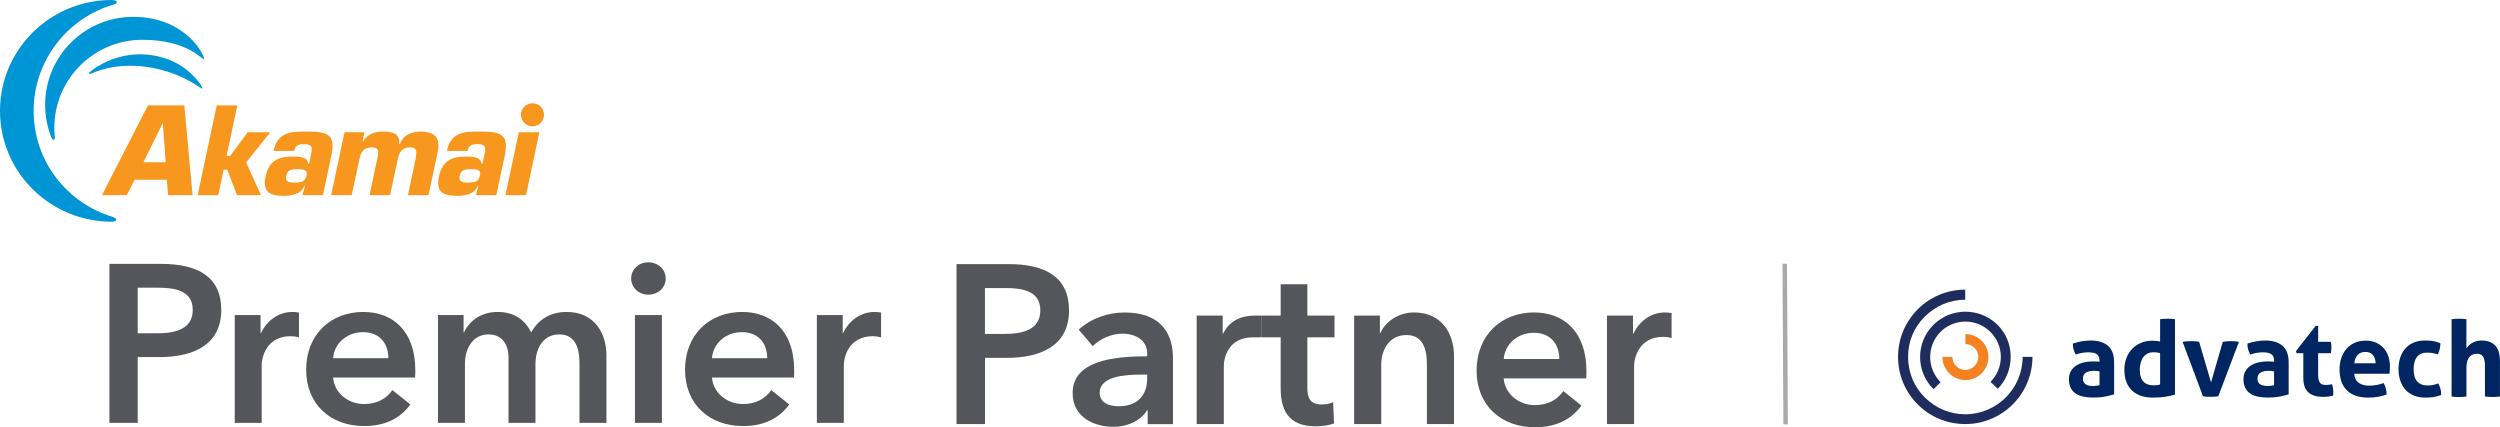 <?xml version="1.0" encoding="UTF-8"?> <svg xmlns="http://www.w3.org/2000/svg" id="Warstwa_2" data-name="Warstwa 2" viewBox="0 0 556.58 95.12"><defs><style> .cls-1 { fill: #f58220; } .cls-1, .cls-2 { fill-rule: evenodd; } .cls-3 { fill: none; stroke: #a7a9ac; stroke-miterlimit: 10; } .cls-4 { fill: #0096d6; } .cls-2 { fill: #1f2c5e; } .cls-5 { fill: #f8971d; } .cls-6 { fill: #002561; } .cls-7 { fill: #54565b; } </style></defs><g id="logo"><g><g><path class="cls-5" d="M121.12,25.56c0,1.42-1.15,2.57-2.57,2.57s-2.57-1.15-2.57-2.57,1.15-2.57,2.57-2.57,2.57,1.15,2.57,2.57"></path><path class="cls-5" d="M37.13,40.01l.3,3.43h5.44l-1.83-19.98h-8.1l-10.24,19.98h5.54l1.72-3.43h7.17ZM36.89,36.12h-4.96l4.27-8.66h.05l.64,8.66Z"></path><polygon class="cls-5" points="50.45 34.71 51.25 34.71 55.14 29.45 60.17 29.45 54.8 36.17 58.1 43.44 52.75 43.44 50.6 37.77 49.8 37.77 48.59 43.44 44.01 43.44 48.25 23.46 52.84 23.46 50.45 34.71"></polygon><g><path class="cls-5" d="M67.32,43.44h4.58l1.86-8.74c1.02-4.83-.83-5.41-5.51-5.41-3.27,0-6.44-.03-7.36,4.32h4.59c.26-1.26,1.04-1.52,2.18-1.52,1.99,0,1.91.83,1.62,2.13l-.46,2.22h-.21c-.17-1.6-2.18-1.58-3.48-1.58-3.31,0-5.28,1.04-6,4.4-.75,3.56.94,4.34,4.14,4.34,1.6,0,3.74-.32,4.5-2.24h.16l-.6,2.08ZM66.04,37.66c1.49,0,2.48.1,2.23,1.28-.31,1.46-.95,1.71-2.87,1.71-.7,0-2,0-1.68-1.52.27-1.28,1.19-1.47,2.31-1.47"></path><path class="cls-5" d="M81.14,29.45l-.42,1.97h.19c.91-1.65,2.72-2.13,4.29-2.13,1.97,0,3.92.34,3.65,2.75h.21c.67-1.99,2.71-2.75,4.47-2.75,3.23,0,4.59,1.33,3.91,4.59l-2.04,9.56h-4.58l1.72-8.1c.22-1.46.49-2.53-1.3-2.53s-2.38,1.19-2.7,2.69l-1.69,7.94h-4.58l1.8-8.47c.22-1.28.32-2.16-1.27-2.16-1.89,0-2.45,1.01-2.8,2.69l-1.7,7.94h-4.58l2.98-13.99h4.44Z"></path><path class="cls-5" d="M105.92,43.44h4.58l1.86-8.74c1.02-4.83-.82-5.41-5.5-5.41-3.28,0-6.45-.03-7.37,4.32h4.58c.26-1.26,1.04-1.52,2.18-1.52,2,0,1.9.83,1.64,2.13l-.48,2.22h-.21c-.17-1.6-2.17-1.58-3.47-1.58-3.3,0-5.28,1.04-6,4.4-.76,3.56.94,4.34,4.14,4.34,1.6,0,3.74-.32,4.5-2.24h.16l-.6,2.08ZM104.65,37.66c1.48,0,2.48.1,2.23,1.28-.31,1.46-.95,1.71-2.87,1.71-.69,0-2,0-1.67-1.52.27-1.28,1.19-1.47,2.31-1.47"></path></g><polygon class="cls-5" points="117.11 43.44 112.53 43.44 115.5 29.45 120.08 29.45 117.11 43.44"></polygon></g><path class="cls-4" d="M25.04,48.27c1.16.35,1.11,1.09-.16,1.09C11.14,49.36,0,38.31,0,24.68S11.14,0,24.87,0c1.27,0,1.55.69.49.99C15.03,3.99,7.49,13.46,7.49,24.68s7.39,20.49,17.55,23.59M12.2,30.46c-.07-.66-.1-1.33-.1-2.01,0-10.82,8.77-19.59,19.6-19.59,10.23,0,13.3,4.57,13.68,4.27.42-.33-3.71-9.38-15.73-9.38-10.82,0-19.6,8.77-19.6,19.59,0,2.5.47,4.89,1.32,7.09.36.92.91.93.82.04M20.41,16.34c5.09-2.22,11.49-2.29,17.78-.09,4.22,1.47,6.67,3.58,6.87,3.49.33-.14-2.46-4.56-7.49-6.47-6.1-2.31-12.67-1.1-17.45,2.65-.53.41-.33.69.3.42"></path></g><line class="cls-3" x1="397.34" y1="58.71" x2="397.54" y2="94.49"></line><g><path class="cls-7" d="M24.36,58.75h11.55c8.1,0,13.35,2.85,13.35,10.25,0,7.8-6.25,10.5-13.75,10.5h-4.85v14.65h-6.3v-35.4ZM35.06,74.2c4.1,0,7.85-1,7.85-5.2s-3.75-4.95-7.65-4.95h-4.6v10.15h4.4Z"></path><path class="cls-7" d="M52.26,70.15h5.75v4h.1c1.3-2.75,3.85-4.7,7-4.7.45,0,1.05.05,1.45.15v5.5c-.8-.2-1.3-.25-1.85-.25-5.4,0-6.45,4.7-6.45,6.45v12.85h-6v-24Z"></path><path class="cls-7" d="M92.41,84.05h-18.25c.25,3.4,3.35,5.9,6.85,5.9,3,0,5-1.2,6.35-3.1l4,3.2c-2.35,3.2-5.75,4.8-10.3,4.8-7.4,0-12.9-4.75-12.9-12.55s5.45-12.85,12.7-12.85c6.7,0,11.6,4.35,11.6,13,0,.55,0,1.05-.05,1.6ZM86.46,79.75c0-3.1-1.75-5.8-5.65-5.8-3.55,0-6.4,2.45-6.65,5.8h12.3Z"></path><path class="cls-7" d="M135.01,79.15v15h-6v-13.3c0-2.85-.65-6.4-4.5-6.4s-5.3,3.5-5.3,6.6v13.1h-6v-14.5c0-2.95-1.4-5.2-4.45-5.2-3.6,0-5.25,3.3-5.25,6.5v13.2h-6v-24h5.7v3.85h.1c1.05-2.35,3.6-4.55,7.45-4.55s6.15,1.85,7.5,4.55c1.6-2.9,4.3-4.55,7.9-4.55,6.25,0,8.85,4.8,8.85,9.7Z"></path><path class="cls-7" d="M144.31,58.4c2.2,0,3.9,1.55,3.9,3.6s-1.7,3.6-3.9,3.6-3.8-1.7-3.8-3.6,1.6-3.6,3.8-3.6ZM141.36,70.15h6v24h-6v-24Z"></path><path class="cls-7" d="M176.76,84.05h-18.25c.25,3.4,3.35,5.9,6.85,5.9,3,0,5-1.2,6.35-3.1l4,3.2c-2.35,3.2-5.75,4.8-10.3,4.8-7.4,0-12.9-4.75-12.9-12.55s5.45-12.85,12.7-12.85c6.7,0,11.6,4.35,11.6,13,0,.55,0,1.05-.05,1.6ZM170.81,79.75c0-3.1-1.75-5.8-5.65-5.8-3.55,0-6.4,2.45-6.65,5.8h12.3Z"></path><path class="cls-7" d="M181.86,70.15h5.75v4h.1c1.3-2.75,3.85-4.7,7-4.7.45,0,1.05.05,1.45.15v5.5c-.8-.2-1.3-.25-1.85-.25-5.4,0-6.45,4.7-6.45,6.45v12.85h-6v-24Z"></path></g><g><path class="cls-7" d="M212.95,58.8h11.62c8.15,0,13.43,2.87,13.43,10.31,0,7.85-6.29,10.56-13.83,10.56h-4.88v14.74h-6.34v-35.62ZM223.71,74.34c4.12,0,7.9-1.01,7.9-5.23s-3.77-4.98-7.7-4.98h-4.63v10.21h4.43Z"></path><path class="cls-7" d="M255.5,91.35h-.15c-1.21,2.11-4.08,3.67-7.5,3.67-3.87,0-9.05-1.86-9.05-7.5,0-7.2,9.05-8.2,16.6-8.2v-.6c0-2.97-2.52-4.43-5.53-4.43-2.57,0-5.03,1.21-6.59,2.77l-3.12-3.67c2.72-2.52,6.54-3.82,10.21-3.82,8.65,0,10.77,5.33,10.77,10.16v14.69h-5.63v-3.07ZM255.4,83.4h-1.36c-3.82,0-9.21.45-9.21,4.02,0,2.31,2.16,3.02,4.23,3.02,4.12,0,6.34-2.37,6.34-6.19v-.86Z"></path><path class="cls-7" d="M266.42,70.27h5.79v4.02h.1c1.31-2.77,3.87-4.03,7.04-4.03.45,0,1.01,0,1.56,0v4.83c-1.05,0-1.48.01-2.04.01-5.43,0-6.41,4.62-6.41,6.38v12.93h-6.04v-24.15Z"></path><path class="cls-7" d="M280.9,75.1v-4.83h4.22v-6.99h5.94v6.99h6.04v4.83h-6.04v11.22c0,2.16.5,3.72,3.17,3.72.8,0,1.86-.15,2.57-.5l.2,4.73c-1.06.4-2.67.65-4.03.65-6.39,0-7.85-3.92-7.85-8.55v-11.27h-4.22Z"></path><path class="cls-7" d="M301.48,70.27h5.73v3.87h.1c1.06-2.41,3.92-4.58,7.5-4.58,6.29,0,8.9,4.83,8.9,9.76v15.09h-6.04v-13.38c0-2.87-.65-6.44-4.53-6.44s-5.63,3.32-5.63,6.54v13.28h-6.04v-24.15Z"></path><path class="cls-7" d="M353.13,84.25h-18.36c.25,3.42,3.37,5.94,6.89,5.94,3.02,0,5.03-1.21,6.39-3.12l4.03,3.22c-2.37,3.22-5.79,4.83-10.36,4.83-7.45,0-12.98-4.78-12.98-12.63s5.48-12.93,12.78-12.93c6.74,0,11.67,4.38,11.67,13.08,0,.55,0,1.06-.05,1.61ZM347.15,79.93c0-3.12-1.76-5.84-5.68-5.84-3.57,0-6.44,2.47-6.69,5.84h12.38Z"></path><path class="cls-7" d="M357.76,70.27h5.79v4.02h.1c1.31-2.77,3.87-4.73,7.04-4.73.45,0,1.06.05,1.46.15v5.53c-.8-.2-1.31-.25-1.86-.25-5.43,0-6.49,4.73-6.49,6.49v12.93h-6.04v-24.15Z"></path></g></g><g id="guide"><path class="cls-2" d="M426.94,68.86c-2.82,2.88-4.37,6.59-4.37,10.59s1.55,7.77,4.37,10.59c2.88,2.85,6.59,4.37,10.59,4.37,8.26,0,14.96-6.71,14.96-14.96h-2.19c0,7.05-5.73,12.78-12.78,12.78-3.4,0-6.59-1.35-8.98-3.74-2.45-2.39-3.74-5.61-3.74-9.04s1.29-6.59,3.74-8.98c2.39-2.39,5.58-3.74,8.98-3.74v-2.24c-4,0-7.71,1.55-10.59,4.37"></path><path class="cls-2" d="M430.39,72.38c-3.92,3.94-3.88,10.38.08,14.27l1.57-1.56c-3.07-3.06-3.1-8.07-.06-11.17,3.06-3.07,8.04-3.1,11.11-.06,1.5,1.49,2.35,3.47,2.36,5.54s-.81,4.12-2.3,5.62l1.62,1.54c1.89-1.91,2.88-4.48,2.87-7.18s-1.04-5.2-2.95-7.09c-3.99-3.89-10.38-3.86-14.3.08"></path><path class="cls-1" d="M437.56,76.6c1.58,0,2.88,1.3,2.88,2.85s-1.29,2.91-2.88,2.91c-.78,0-1.5-.32-2.01-.83-.58-.55-.89-1.27-.89-2.07h-2.22c0,1.38.55,2.68,1.5,3.63.98.98,2.24,1.53,3.63,1.53,2.82,0,5.12-2.33,5.12-5.15s-2.3-5.09-5.12-5.09v2.24Z"></path><path class="cls-6" d="M545.79,71.07c.27-.05.54-.08.82-.09.28-.02.56-.02.82-.02s.54,0,.82.02c.28.02.56.05.85.09v6.46c.11-.14.25-.31.43-.51.18-.2.4-.38.67-.56.27-.18.59-.33.96-.46.38-.13.81-.19,1.29-.19,1.35,0,2.37.38,3.07,1.13.7.75,1.05,1.93,1.05,3.55v7.78c-.28.05-.56.08-.85.09-.28.02-.56.02-.82.02s-.54,0-.82-.02c-.28-.02-.56-.05-.85-.09v-6.88c0-.85-.13-1.5-.4-1.95-.27-.45-.72-.68-1.36-.68-.27,0-.54.04-.82.12-.28.08-.54.23-.76.46-.23.23-.42.54-.56.95-.15.41-.22.94-.22,1.6v6.39c-.28.05-.56.08-.85.09-.28.02-.56.02-.82.02s-.54,0-.81-.02c-.27-.02-.55-.05-.83-.09v-17.2ZM542.83,85.37c.19.31.34.68.47,1.09.13.42.19.9.19,1.47-.63.25-1.21.41-1.76.48-.55.07-1.12.11-1.72.11-1.02,0-1.9-.16-2.65-.48-.75-.32-1.37-.76-1.87-1.33-.49-.56-.87-1.23-1.12-2.01-.25-.78-.38-1.62-.38-2.53s.12-1.72.36-2.49c.24-.77.61-1.44,1.1-2.02.49-.58,1.11-1.03,1.84-1.36.74-.33,1.59-.49,2.56-.49.34,0,.66,0,.95.02.29.02.57.05.83.09.27.05.53.11.8.19.27.08.56.18.89.31,0,.36-.05.76-.14,1.21-.09.45-.24.87-.45,1.28-.47-.16-.88-.26-1.23-.32-.35-.05-.76-.08-1.21-.08-.97,0-1.7.32-2.2.95-.49.63-.74,1.54-.74,2.71,0,1.27.27,2.19.8,2.77.53.58,1.25.87,2.16.87.23,0,.45,0,.65-.01.2,0,.39-.03.58-.06.19-.03.38-.08.58-.14.2-.06.43-.14.69-.24ZM528.9,80.86c-.03-.75-.24-1.36-.62-1.82-.38-.46-.92-.69-1.61-.69-.78,0-1.38.22-1.79.66-.41.44-.65,1.06-.73,1.86h4.75ZM524.13,83.19c.06.94.39,1.62.99,2.04.6.42,1.38.63,2.35.63.53,0,1.08-.05,1.63-.15.56-.1,1.08-.25,1.59-.43.17.31.32.69.45,1.13.13.44.2.91.21,1.41-1.22.47-2.6.7-4.13.7-1.13,0-2.09-.16-2.9-.47-.81-.31-1.46-.75-1.97-1.3-.51-.56-.88-1.22-1.13-1.98-.24-.77-.36-1.61-.36-2.51s.13-1.73.38-2.51c.25-.78.62-1.46,1.12-2.04.49-.58,1.1-1.04,1.83-1.37.73-.34,1.58-.5,2.55-.5.85,0,1.6.15,2.26.45.66.3,1.22.7,1.68,1.22.46.52.81,1.13,1.05,1.84.23.71.35,1.48.35,2.29,0,.3-.01.59-.04.88-.02.29-.05.52-.08.69h-7.8ZM512.81,78.63h-1.53l-.12-.47,4.39-5.61h.54v3.55h2.84c.05.23.08.45.09.63.02.19.02.38.02.59,0,.22,0,.43-.02.63-.02.2-.05.43-.09.68h-2.84v4.77c0,.49.04.88.12,1.17.08.3.19.53.34.7.15.17.33.29.55.35.22.06.48.09.78.09.23,0,.47-.02.69-.06.23-.04.43-.07.6-.11.11.3.19.61.23.93.05.32.07.61.07.86,0,.17,0,.32-.01.43,0,.12-.02.23-.04.34-.72.17-1.46.26-2.23.26-1.43,0-2.51-.33-3.27-1-.75-.67-1.13-1.75-1.13-3.25v-5.5ZM506.28,80.25c0-.38-.06-.68-.19-.92-.13-.23-.3-.42-.52-.55-.22-.13-.49-.22-.81-.27-.32-.05-.68-.07-1.07-.07-.85,0-1.75.16-2.7.49-.22-.41-.38-.79-.49-1.15-.11-.36-.16-.79-.16-1.29.69-.23,1.38-.41,2.07-.52.69-.11,1.33-.16,1.93-.16,1.63,0,2.9.39,3.82,1.17.92.78,1.37,2.04,1.37,3.76v7.05c-.55.17-1.21.34-2,.49-.78.16-1.67.23-2.65.23-.8,0-1.53-.07-2.2-.21-.67-.14-1.24-.38-1.72-.7-.48-.33-.85-.75-1.1-1.27-.26-.52-.39-1.15-.39-1.9s.16-1.38.48-1.89c.32-.51.74-.92,1.25-1.22.51-.31,1.08-.52,1.7-.66.63-.13,1.25-.2,1.88-.2.45,0,.96.02,1.5.07v-.28ZM506.28,82.67c-.19-.03-.39-.06-.61-.08-.22-.02-.42-.04-.59-.04-.77,0-1.37.14-1.82.41-.45.27-.67.72-.67,1.33,0,.41.09.72.26.94.17.22.38.38.62.48.24.1.5.16.78.19.27.02.51.04.72.04.23,0,.47-.02.7-.06.23-.04.44-.07.61-.11v-3.1ZM485.91,76.12c.38-.08.72-.13,1.05-.14.32-.02.6-.02.83-.02.31,0,.63,0,.94.02.31.02.6.05.87.12l2.65,9.04,2.61-9.04c.27-.05.55-.08.85-.11.3-.02.6-.04.89-.04.23,0,.5,0,.81.02.31.02.65.06,1.05.14l-4.6,12.12c-.3.05-.61.08-.94.09-.33.02-.6.02-.82.02-.23,0-.5,0-.8-.02-.3-.02-.58-.05-.85-.12l-4.53-12.1ZM480.91,78.61c-.31-.08-.57-.13-.76-.15-.2-.02-.44-.04-.74-.04-.52,0-.97.11-1.35.32-.38.21-.7.49-.95.85-.25.35-.43.77-.55,1.25-.12.48-.18.97-.18,1.49,0,.64.08,1.19.23,1.63.16.45.37.8.65,1.07.27.27.6.46.97.58.38.12.78.18,1.22.18.27,0,.51-.01.73-.04.22-.02.46-.07.73-.15v-6.98ZM480.91,71.07c.28-.05.56-.08.83-.09.27-.02.54-.02.81-.02s.54,0,.82.02c.28.02.56.05.85.09v16.77c-.74.22-1.48.39-2.24.5-.76.12-1.68.18-2.76.18-.83,0-1.62-.11-2.38-.34-.76-.23-1.43-.59-2.01-1.08-.58-.49-1.04-1.13-1.37-1.91-.34-.78-.51-1.74-.51-2.87,0-.89.15-1.73.43-2.53.29-.79.7-1.48,1.25-2.06.54-.58,1.19-1.04,1.96-1.37.77-.34,1.62-.51,2.56-.51.28,0,.58.01.88.04.31.02.6.07.88.15v-4.98ZM467.42,80.25c0-.38-.06-.68-.19-.92-.13-.23-.3-.42-.52-.55-.22-.13-.49-.22-.81-.27-.32-.05-.68-.07-1.07-.07-.85,0-1.75.16-2.7.49-.22-.41-.38-.79-.49-1.15-.11-.36-.16-.79-.16-1.29.69-.23,1.38-.41,2.07-.52.69-.11,1.33-.16,1.93-.16,1.63,0,2.9.39,3.82,1.17.92.78,1.37,2.04,1.37,3.76v7.05c-.55.17-1.21.34-2,.49-.78.16-1.67.23-2.65.23-.8,0-1.53-.07-2.2-.21-.67-.14-1.24-.38-1.72-.7-.48-.33-.85-.75-1.1-1.27-.26-.52-.39-1.15-.39-1.9s.16-1.38.48-1.89c.32-.51.74-.92,1.25-1.22.51-.31,1.08-.52,1.7-.66.63-.13,1.25-.2,1.88-.2.45,0,.96.02,1.5.07v-.28ZM467.42,82.67c-.19-.03-.39-.06-.61-.08-.22-.02-.42-.04-.59-.04-.77,0-1.37.14-1.82.41-.45.27-.67.72-.67,1.33,0,.41.09.72.26.94.17.22.38.38.62.48.24.1.5.16.78.19.27.02.51.04.72.04.23,0,.47-.02.7-.06.23-.04.44-.07.61-.11v-3.1Z"></path></g></svg> 